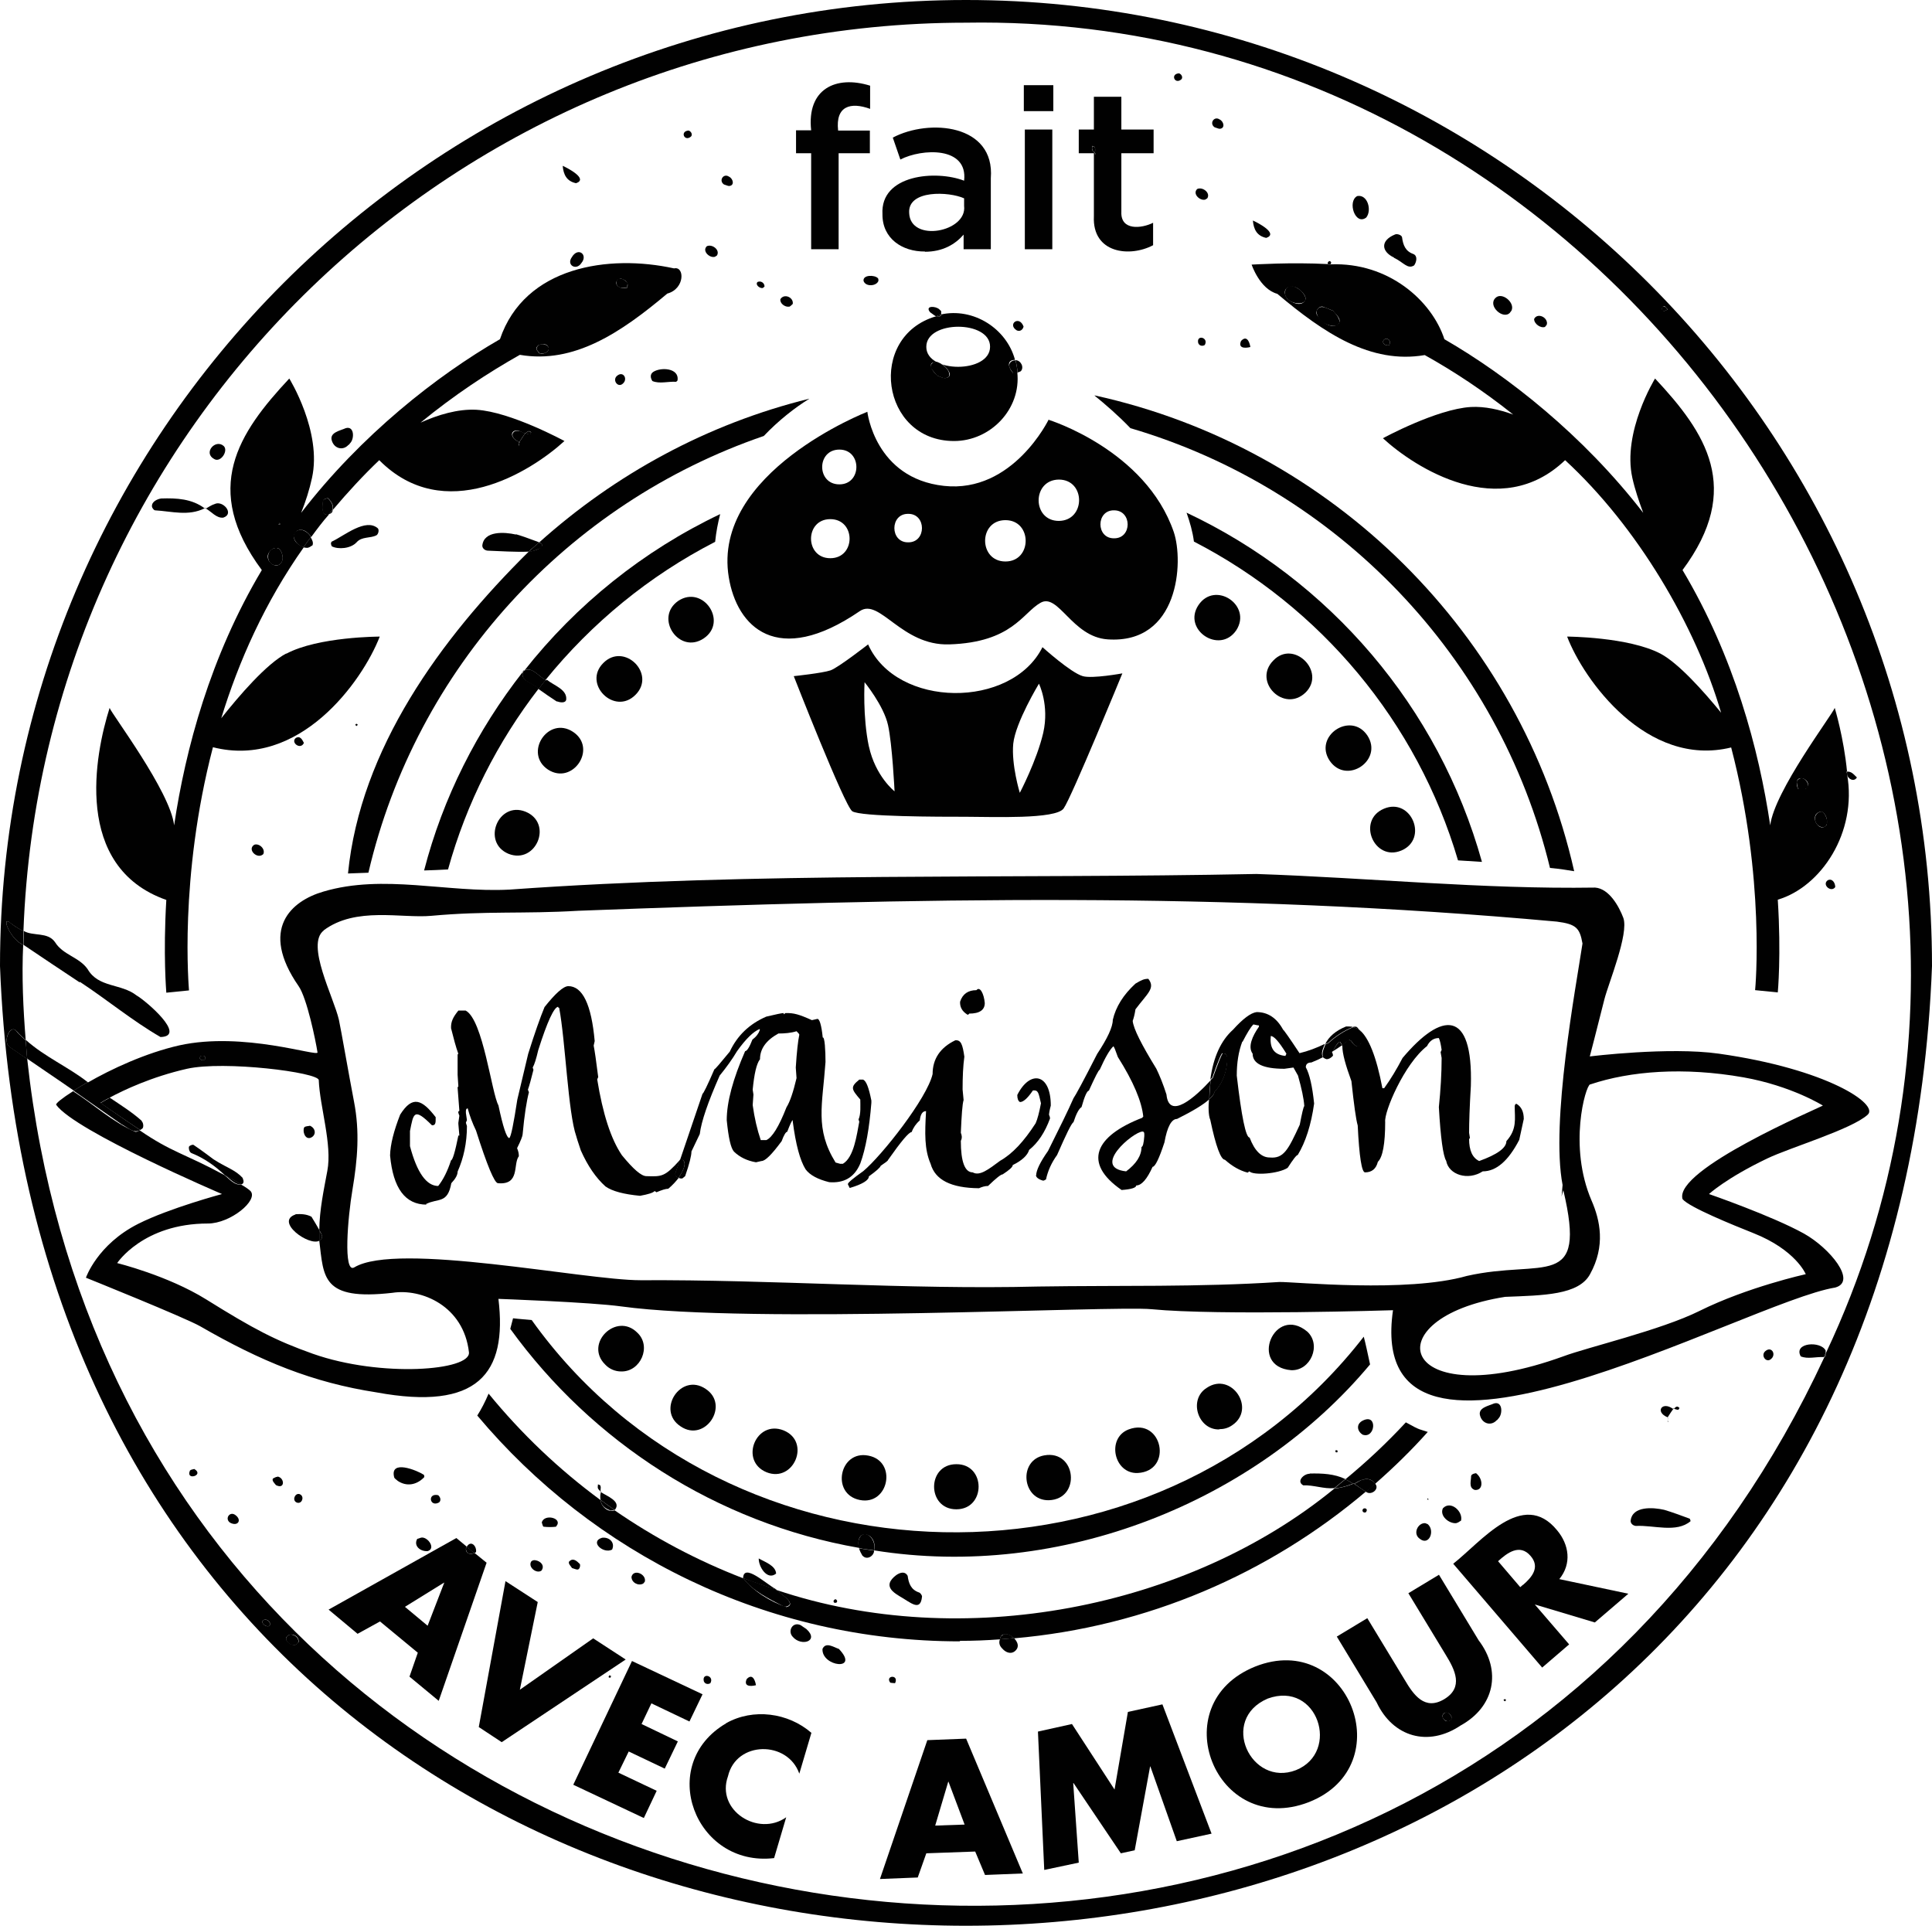 <?xml version="1.0" encoding="UTF-8"?><svg id="b" xmlns="http://www.w3.org/2000/svg" viewBox="0 0 76.67 76.42"><g id="c"><path d="M54.92,32.09c-1.09.46-.39,2.11.69,1.66,1.09-.46.39-2.12-.69-1.66" fill="#010101"/><path d="M47.56,24.01c-.65.98.84,1.97,1.5,1,.64-.99-.84-1.98-1.5-1" fill="#010101"/><path d="M50.53,26.21c-.83.84.43,2.09,1.28,1.27.83-.82-.47-2.12-1.28-1.27" fill="#010101"/><path d="M27.01,56.6c.97.66,1.97-.85.99-1.49-.98-.66-1.97.85-.99,1.49" fill="#010101"/><path d="M22.74,29.04c-.99-.65-1.97.85-.99,1.5.98.63,1.97-.85.99-1.5" fill="#010101"/><path d="M23.94,26.31c-.83.83.45,2.1,1.28,1.26.83-.83-.45-2.1-1.28-1.26" fill="#010101"/><path d="M26.92,23.84c-.97.67.03,2.15,1.01,1.49.97-.66-.03-2.13-1.01-1.49" fill="#010101"/><path d="M30.42,58.42c1.08.43,1.77-1.21.68-1.66-1.1-.44-1.77,1.21-.68,1.66" fill="#010101"/><path d="M20.86,32.21c-1.09-.44-1.76,1.22-.68,1.67,1.09.43,1.78-1.21.68-1.67" fill="#010101"/><path d="M54.26,29.18c-.66-.97-2.15.03-1.49,1.01.67.97,2.14-.03,1.49-1.01" fill="#010101"/><path d="M24.65,54.42c.77.02,1.22-1,.64-1.54-.83-.83-2.12.44-1.27,1.27.17.18.4.27.63.27" fill="#010101"/><path d="M41.62,59.53c1.29-.04,1.1-2.01-.18-1.78-1.05.19-.88,1.8.18,1.78" fill="#010101"/><path d="M45.14,58.45c1.43-.07.99-2.23-.35-1.73-.89.34-.59,1.76.35,1.73" fill="#010101"/><path d="M48.39,56.71c.17,0,.34-.04.5-.15h0c.98-.65-.02-2.15-1-1.49-.74.46-.35,1.68.5,1.65" fill="#010101"/><path d="M34.12,59.52c1.15.23,1.5-1.54.34-1.76-1.15-.23-1.5,1.53-.34,1.76" fill="#010101"/><path d="M51.24,54.37c.77.03,1.21-1,.64-1.53-1.31-1.09-2.34,1.39-.64,1.53" fill="#010101"/><path d="M37.95,59.89c1.18,0,1.18-1.8,0-1.79-1.18,0-1.17,1.79,0,1.79" fill="#010101"/><path d="M34.09,61.43c-.18-.85.75-.62.6.09,7.42,1.19,15.13-1.93,19.68-7.38-.1-.46-.18-.84-.25-1.1-8.25,10.64-25.22,10.27-33.02-.66-.49-.04-.74-.07-.74-.07,0,0-.04.16-.11.42,3.25,4.49,8.17,7.7,13.84,8.69" fill="#010101"/><path d="M38.08,65.11c.54,0,1.07-.02,1.6-.06.01-.08.05-.17.14-.19.14-.05.3.03.42.15,5.29-.46,10.12-2.57,13.96-5.82-.16-.1-.31-.21-.46-.31h-.02s-.02,0-.03,0c-.24.1-.49.16-.74.19-5.82,4.77-14.79,6.5-22.14,4.02-.02.05.89.55.4.68-.63-.21-1.3-.62-1.71-1.14-1.82-.7-3.53-1.61-5.11-2.7-.27.11-.55-.18-.55-.4-1.66-1.22-3.15-2.64-4.45-4.23-.14.33-.29.62-.45.87,4.59,5.47,11.47,8.96,19.16,8.96" fill="#010101"/><path d="M53.72,58.86s.02.01.02.02c.26-.17.61-.33.83,0,.74-.65,1.44-1.33,2.09-2.06-.34-.12-.26-.04-.87-.38-.75.81-1.55,1.56-2.4,2.26.1.05.2.1.3.17,0,0,.02,0,.03-.01" fill="#010101"/><path d="M4.36,43.55c.54-.29,1.65-.82,3.06-1.14,1.47-.33,5.22.14,5.23.45.04,1.05.54,2.56.34,3.6-.14.76-.31,1.53-.32,2.36.09.12.19.32,0,.41.18,1.45.09,2.39,2.9,2.07,1.15-.18,2.83.51,3.04,2.36.08.73-3.49,1.01-6.19.06-1.49-.53-2.33-.97-4.24-2.16-1.53-.95-3.53-1.44-3.53-1.44,0,0,1.03-1.57,3.6-1.57.9,0,2.02-.93,1.69-1.29-.06-.06-.2-.16-.38-.26-.26.04-.46-.22-.65-.37-1.61-.87-2.09-.9-3.37-1.78-.06.04-.13.07-.17.06-.91-.39-1.61-1.06-2.47-1.61-.44.28-.7.49-.67.54.75,1.05,6.58,3.54,6.58,3.54,0,0-2.09.56-3.32,1.18-1.63.82-2.08,2.14-2.08,2.14,0,0,3.95,1.59,4.54,1.93,2.41,1.39,4.46,2.23,6.99,2.62,4.02.74,5.2-.74,4.84-3.71,0,0,3.66.13,4.88.3,5.19.71,19.48-.04,21.04.11,2.66.26,9.58.04,9.58.04-1.19,8.29,14.02-.33,17.55-.9.88-.24-.22-1.57-1.24-2.14-1.26-.7-3.77-1.57-3.77-1.57,0,0,.68-.63,2.31-1.41.92-.44,3.36-1.16,3.99-1.74.45-.41-1.6-1.81-5.91-2.42-1.98-.28-5.12.11-5.12.11,0,0,.28-1.07.58-2.27.16-.63.98-2.6.75-3.23-.17-.45-.56-1.16-1.12-1.2-4.45.07-8.99-.39-13.44-.54-9.89.2-19.76-.09-29.64.62-2.49.13-5-.63-7.39.08-1.27.37-2.55,1.48-.98,3.75.33.47.68,2.17.75,2.63.03.19-2.94-.84-5.48-.28-1.33.3-2.71.94-3.66,1.49.29.2.58.41.88.61M63.11,43.03c1.58-.53,3.7-.7,6.08-.28,1.91.34,3.15,1.12,3.15,1.12-.19.11-5.92,2.54-5.57,3.71.25.32,2.03,1.04,2.81,1.35,1.69.67,2.08,1.63,2.08,1.63,0,0-2.31.51-4.22,1.46-1.53.76-4.44,1.44-5.4,1.8-6.56,2.37-7.59-1.53-2.31-2.36,1.52-.06,2.92-.07,3.37-.9.62-1.12.4-2.14.06-2.92-.93-2.16-.24-4.55-.06-4.61M12.84,36.92c1.28-.96,3.1-.47,4.28-.58,2.19-.2,3.64-.07,5.83-.2,13.54-.51,25.63-.77,38.83.43.77.1.91.25,1.02.87-.26,1.72-1.27,7.09-.79,9.58-.01.15-.03.31-.04.46.02-.08.04-.17.07-.25.95,4.02-.78,2.71-3.83,3.4-2.38.68-6.83.23-7.44.24-3.22.21-6.33.13-9.56.18-5.22.13-10.56-.28-15.79-.25-2.25,0-9.66-1.54-11.36-.51-.45.27-.26-1.99-.07-3.1.2-1.19.29-2.28.06-3.47-.22-1.15-.51-2.83-.6-3.25-.2-.89-1.33-3-.6-3.55M7.96,41.91s.11,0,.16,0c.14.23-.31.19-.16,0" fill="#010101"/><path d="M20.74,26.67c-1.8,2.3-3.16,4.97-3.91,7.87.3-.01.62-.02.95-.04.73-2.64,1.97-5.07,3.6-7.18-.19-.21-.76-.31-.63-.66" fill="#010101"/><path d="M20.8,26.61c.3-.18.59.25.85.37,1.83-2.26,4.12-4.14,6.73-5.48.04-.39.11-.75.2-1.1-3.05,1.45-5.71,3.59-7.78,6.22" fill="#010101"/><path d="M47.09,20.35c.13.37.24.75.29,1.14,5.02,2.59,8.86,7.15,10.48,12.65.33.02.65.04.95.06-1.71-6.14-6.05-11.19-11.73-13.86" fill="#010101"/><path d="M30.31,17.3c.59-.62,1.23-1.12,1.81-1.48-4.06,1-7.71,3-10.73,5.71.08.02.12.03.12.13-.1.16-.37.2-.54.24-3.48,3.44-6.67,7.81-7.16,12.76,0,0,.29-.01.81-.03,1.89-8.12,7.9-14.66,15.69-17.33" fill="#010101"/><path d="M43.44,15.7c.43.35.93.78,1.42,1.29,8.21,2.41,14.62,9.08,16.65,17.45.41.04.73.09.96.13-2.13-9.41-9.59-16.81-19.03-18.88" fill="#010101"/><path d="M37.35,12.49c0,.08-.13.08-.2.06-2.76.8-2.2,4.95.71,4.95,1.45,0,2.67-1.27,2.51-2.73-.05.01-.1.03-.16.04-.17-.18-.3-.52.06-.53,0,0,0,0,.01,0-.33-1.24-1.65-2.09-2.95-1.8M37.68,14.92c-.16.16-.3.05-.49-.02-.7-.69.27-.69.5-.08.01.03,0,.08-.01.1M39.29,13.76c0,1.06-2.54,1.06-2.53,0,0-1.06,2.54-1.06,2.53,0" fill="#010101"/><path d="M42.97,26.83c-.47-.13-1.6-1.15-1.6-1.15-1.23,2.46-5.79,2.43-6.92-.11,0,0-1.18.92-1.49,1.03-.32.11-1.46.23-1.46.23,0,0,2.01,5.14,2.32,5.36.32.22,3.46.22,4.51.22s3.57.11,3.88-.33c.31-.43,2.33-5.36,2.33-5.36,0,0-1.2.22-1.57.11M34.48,29.62c-.25-1.19-.17-2.55-.17-2.55,0,0,.76.93.93,1.7.17.76.26,2.63.26,2.63,0,0-.76-.59-1.02-1.79M41.4,29.08c-.26,1.11-.93,2.38-.93,2.38,0,0-.34-1.11-.26-1.95.09-.85,1.02-2.38,1.02-2.38,0,0,.42.85.17,1.95" fill="#010101"/><path d="M41.62,16.64s-1.42,2.94-4.16,2.64c-2.74-.3-3.04-2.94-3.04-2.94,0,0-6.18,2.4-5.5,6.56.32,1.97,1.91,3.6,5.2,1.35.79-.54,1.65,1.38,3.55,1.32,2.5-.08,2.91-1.25,3.62-1.65.71-.41,1.25,1.35,2.66,1.45,2.84.2,3.03-3.08,2.63-4.26-1.12-3.26-4.96-4.45-4.96-4.45M32.95,22.15c-1.02,0-1.02-1.55,0-1.55,1.02,0,1.02,1.55,0,1.55M33.31,19.22c-.91,0-.91-1.38,0-1.38.9,0,.9,1.38,0,1.38M36.04,21.52c-.73.01-.73-1.14,0-1.13.73-.01.73,1.14,0,1.13M39.9,22.28c-1.07,0-1.08-1.64,0-1.64,1.07,0,1.07,1.64,0,1.64M42.02,20.67c-1.07,0-1.07-1.63,0-1.64,1.07,0,1.07,1.63,0,1.64M44.21,21.36c-.72.01-.72-1.12,0-1.11.72,0,.72,1.12,0,1.11" fill="#010101"/><path d="M11.36,25.93c-.78.41-1.86,1.66-2.58,2.57.69-2.25,1.73-4.6,3.28-6.79-.82-.29-.19-1.12.29-.4.22-.3.45-.61.7-.89-.31.06-.25-.34-.23-.54.01-.09.19-.12.2-.11.17.17.22.31.19.46.6-.71,1.21-1.37,1.84-1.97,2.58,2.6,5.99.48,7.35-.76,0,0-2.13-1.16-3.49-1.24-.74-.04-1.53.2-2.22.51,1.34-1.1,2.68-1.98,3.94-2.69,2.15.37,4.01-.88,5.85-2.43.71-.19.69-1.1.27-1-2.59-.57-5.93-.08-6.91,2.81-2.5,1.44-5.51,3.8-7.89,6.89.18-.45.33-.92.43-1.38.41-1.84-.9-3.95-.9-3.95-2.03,2.17-3.49,4.37-1.09,7.6-2.05,3.44-3.03,7.11-3.48,10.13-.15-1.34-2.48-4.42-2.56-4.66-.58,1.83-1.47,6.31,2.25,7.62-.13,2.2,0,3.64,0,3.68l.9-.09c0-.07-.41-4.44.95-9.65,3.42.87,5.92-2.59,6.62-4.39,0,0-2.44,0-3.71.68M20.57,17.09c.09.02.17.08.25.12,0,0,0-.01.01-.02,0,0,.02,0,.03,0,.07-.05.13-.14.22-.03,0,0-.04.07-.05.07-.06,0-.12-.02-.17-.04,0,0-.01.01-.02.02,0,0,0,0-.01,0-.07.11-.15.22-.22.33,0,0,0,0,.01,0,0,.02-.01.04-.02.06,0,.04,0,.08,0,.11,0-.04-.03-.08,0-.11,0-.02,0-.04,0-.06,0,0,0,0,0-.01-.33-.11-.4-.47-.04-.45M24.63,11.05c.19.07.33.13.26.37-.41.09-.6-.27-.26-.37M21.39,13.69c.46-.19.55.42.01.33-.05-.08-.11-.13-.12-.18,0-.05.05-.12.1-.15M11.1,20.75l.02.06h-.07s.05-.06.05-.06ZM10.65,21.97c.08-.17.27-.29.43-.19.17.16.2.55-.03.64-.25.09-.51-.23-.4-.45" fill="#010101"/><path d="M73.3,30.63c-.13-1.36-.49-2.54-.49-2.54-.09.26-2.4,3.31-2.56,4.66-.45-3.02-1.43-6.69-3.48-10.13,2.41-3.24.92-5.45-1.09-7.6,0,0-1.31,2.12-.9,3.95.1.45.26.92.43,1.38-2.39-3.09-5.38-5.44-7.89-6.89-.5-1.53-2.22-3.06-4.51-2.97,0,0,0,.01-.01.01-.02.01-.06,0-.09,0,0,0,0-.01,0-.02-1.47-.08-3,.02-3.04.02,0,0,.32.97,1.02,1.16,1.84,1.55,3.7,2.8,5.85,2.43,1.13.63,2.32,1.41,3.51,2.36-.55-.2-1.13-.33-1.68-.3-1.36.08-3.49,1.24-3.49,1.24,1.27,1.17,4.65,3.34,7.23.87,2.87,2.64,5.18,6.57,6.19,10.02-.72-.88-1.69-1.96-2.4-2.34-1.28-.67-3.71-.68-3.71-.68.65,1.71,3.16,5.22,6.51,4.4,1.36,5.2.96,9.56.95,9.63l.9.09s.14-1.48,0-3.68c1.72-.51,3.16-2.67,2.75-4.98,0-.04-.02-.07-.03-.1,0,0,.02,0,.02,0M51.79,11.92c-.15.27-.54.09-.71-.07-.3-.43.19-.66.54-.31.07.06.25.24.17.38M53.12,12.84c-.26.26-.69-.08-.85-.33-.09-.15.05-.38.23-.34.13.05.26.1.4.16.1.15.36.31.22.52M55.13,13.7c-.23.04-.34-.18-.14-.26.16,0,.2.12.14.26M71.66,31.3c-.08.03-.19,0-.31,0-.27-.73.69-.36.31,0M72.49,32.73c-.29.38-.77-.43-.21-.53.16.07.26.29.21.53" fill="#010101"/><path d="M38.33,0C17.2,0,0,17.2,0,38.33c1.93,50.79,74.75,50.77,76.67,0,0-21.14-17.2-38.33-38.33-38.33M66.06,12.15s.08.09.12.13c-.08.03-.18.12-.22,0-.01-.08.03-.14.1-.13M10.65,64.53c-.12.02-.31-.13-.21-.24.11-.05.2-.01.26.08.02.02.01.07.02.1-.02.02-.05.06-.07.06M11.7,65.27c-.16.02-.38-.13-.34-.3.15-.23.53-.07.49.19-.05.04-.1.11-.15.11M72.4,53.85h0C56.4,88.3,5.21,80.02,1.08,42.02c-.22-.15-.45-.31-.71-.49-.27-.19.03-.92.29-.61.11.13.24.24.36.35-.1-1.24-.16-2.52-.1-3.78-.45-.17-.85-1.05-.58-.92.19.15.38.28.59.38C1.67,16.94,18.16.9,38.33.9c26.68-.45,45.49,28.77,34.13,52.79,0,.03,0,.06,0,.09,0,.03-.05.07-.07.07" fill="#010101"/><path d="M32.19,9.89h1.09v-3.81h1.24v-.9h-1.26c-.11-.98.5-1.14,1.27-.86v-.92c-1.35-.42-2.52.12-2.34,1.77h-.6v.91h.6v3.81Z" fill="#010101"/><path d="M36.7,9.99c.72,0,1.21-.3,1.54-.68v.58h1.08v-2.82c.17-2.15-2.45-2.37-3.89-1.61l.3.87c.85-.44,2.69-.53,2.53.84-1.11-.43-3.33-.25-3.24,1.33-.01.96.78,1.49,1.69,1.48M36.08,8.45c-.06-.93,1.59-.85,2.18-.58v.3c.13,1.04-2.14,1.47-2.18.28Z" fill="#010101"/><rect x="40.63" y="3.38" width="1.17" height="1.03" fill="#010101"/><rect x="40.67" y="5.14" width="1.09" height="4.75" fill="#010101"/><path d="M43.41,8.58c-.07,1.48,1.43,1.64,2.35,1.15v-.89c-.46.23-1.29.32-1.26-.43,0,0,0-2.33,0-2.33h1.28v-.94h-1.28v-1.3h-1.09v1.3h-.6v.94h.6v2.5ZM43.34,5.95s0-.1,0-.16c.03.01.06.01.08.03.02.02.03.05.04.09,0,.05,0,.11-.01.16,0,0,.02.02.02.03,0,0,0,.01,0,.02,0,0-.01,0-.02-.01v-.03s-.08-.07-.1-.12" fill="#010101"/><path d="M18.82,61.62c-.21.12-.41-.06-.3-.25l-.41-.34-5.07,2.84,1.15.96.89-.49,1.5,1.24-.33.95,1.16.96,1.9-5.48-.48-.39ZM16.97,64.51l-.9-.75,1.55-.96h.01s-.66,1.71-.66,1.71Z" fill="#010101"/><polygon points="23.54 65.01 20.63 67.05 21.34 63.57 20.06 62.74 19 68.53 19.91 69.13 24.83 65.85 23.54 65.01" fill="#010101"/><polygon points="27.36 68.31 27.88 67.23 25.08 65.91 22.75 70.82 25.55 72.14 26.06 71.06 24.54 70.34 24.95 69.5 26.38 70.18 26.9 69.1 25.46 68.41 25.85 67.59 27.36 68.31" fill="#010101"/><path d="M28.82,68.38c-2.79,1.63-1.24,5.72,1.9,5.35l.48-1.62c-1.11.79-2.8-.27-2.31-1.63.33-1.41,2.37-1.42,2.83-.1l.48-1.62c-.92-.8-2.31-.99-3.39-.38" fill="#010101"/><path d="M36.8,69.05l-1.88,5.51,1.5-.06.34-.96,1.94-.07.39.93,1.5-.06-2.25-5.35-1.54.06ZM37.11,72.45l.52-1.75h.01s.64,1.7.64,1.7l-1.17.04Z" fill="#010101"/><polygon points="44.76 67.93 44.23 71.01 42.54 68.41 41.19 68.71 41.44 74.2 42.81 73.91 42.59 70.76 42.6 70.75 44.48 73.54 45.03 73.42 45.64 70.1 45.65 70.09 46.7 73.06 48.08 72.76 46.13 67.63 44.76 67.93" fill="#010101"/><path d="M49.81,66.13c-3.69,1.49-1.56,6.81,2.13,5.38,3.68-1.45,1.55-6.84-2.13-5.38M51.43,70.24c-1.79.69-3.06-2.01-1.12-2.84,1.98-.72,2.9,2.12,1.12,2.84" fill="#010101"/><path d="M57.1,62.49l-1.21.73,1.48,2.44c.37.6.72,1.29-.05,1.76-.78.47-1.22-.16-1.58-.77l-1.48-2.44-1.21.73,1.58,2.61c.65,1.38,2.05,1.78,3.33.92,1.35-.74,1.64-2.17.72-3.38,0,0-1.58-2.61-1.58-2.61ZM57.33,68.26c-.27-.27.18-.48.29-.08-.07.13-.2.15-.29.08" fill="#010101"/><path d="M61.79,60.72c-1.36-1.66-3.02.47-4.12,1.33l3.53,4.12,1.07-.92-1.36-1.58h.01s2.37.71,2.37.71l1.33-1.14-2.74-.58c.5-.61.39-1.37-.09-1.94M60.43,62.89l-.1.09-.88-1.03c.36-.33.86-.71,1.29-.21.39.45.05.85-.3,1.15" fill="#010101"/><path d="M66.18,56.24c.07-.11.14-.22.22-.33-.44-.33-.74.12-.22.33" fill="#010101"/><path d="M66.18,56.42s0-.08,0-.11c0,.01,0,.02,0,.03,0,.03.01.05.02.08" fill="#010101"/><path d="M66.18,56.31s.01-.04.02-.06c0,0,0,0-.01,0,0,0,0,0,0,.01,0,.02,0,.04,0,.06" fill="#010101"/><path d="M66.43,55.89s-.02,0-.03,0c0,0,0,.01-.01.02,0,0,0,0,.02,0,0,0,.01-.01.02-.02" fill="#010101"/><path d="M66.65,55.87c-.1-.11-.16-.03-.22.03.06.02.11.04.17.04.01,0,.05-.06.05-.07" fill="#010101"/><path d="M43.46,6.12s0-.01,0-.02c0,0-.01-.02-.02-.03v.03s.01,0,.02.01" fill="#010101"/><path d="M43.46,5.91c0-.07-.05-.11-.11-.11-.03.12,0,.2.1.27,0-.05.01-.11.01-.16" fill="#010101"/><path d="M49.72,8.72s0,.02,0,.02h0s0-.01,0-.02" fill="#010101"/><path d="M50.25,9.44c.5-.17-.33-.6-.53-.69.03.34.15.61.53.69" fill="#010101"/><path d="M22.33,6.55s0,.02,0,.02h0s0-.01,0-.02" fill="#010101"/><path d="M22.86,7.27c.5-.17-.33-.6-.53-.69.03.34.15.61.53.69" fill="#010101"/><path d="M53.69,58.87s.02.01.03.02h.02s-.02-.02-.03-.03c0,0-.02,0-.03,0" fill="#010101"/><path d="M54.23,59.21c.2.13.53-.13.34-.34-.12.11-.24.21-.37.32.01,0,.02.01.03.02" fill="#010101"/><path d="M54.1,58.7c-.12.04-.24.12-.35.18.15.11.3.22.46.32.12-.1.25-.21.37-.32-.11-.16-.3-.23-.47-.17" fill="#010101"/><path d="M51.97,58.48c-.23,0-.54.3-.25.46.41-.02.82.15,1.23.11.15-.12.29-.24.44-.36-.44-.21-.92-.23-1.41-.22" fill="#010101"/><path d="M53.39,58.7c-.15.12-.29.24-.44.36.25-.02.5-.09.74-.19-.1-.07-.2-.12-.3-.17" fill="#010101"/><path d="M3.17,38.96c1.08.71,2.09,1.55,3.2,2.19,1.08-.03-.61-1.46-.95-1.65-.61-.48-1.51-.3-1.94-1.04-.34-.49-.98-.56-1.3-1.08-.29-.41-.86-.22-1.24-.44,0,.18-.01.37-.01.55.74.5,1.49,1,2.23,1.49,0,0,.01-.02.02-.03" fill="#010101"/><path d="M.34,36.57c-.27-.12.13.75.58.92,0-.18,0-.37.01-.55-.21-.09-.41-.23-.59-.38" fill="#010101"/><path d="M2.92,43.28c.16-.1.35-.22.56-.34-.78-.61-1.72-1.01-2.46-1.68.02.25.03.5.06.75.59.41,1.21.82,1.84,1.26" fill="#010101"/><path d="M5.63,44.48c-.39-.35-.84-.63-1.27-.92-.23.12-.37.21-.37.21,0,0,.85.59,1.57,1.07.03-.02.07-.04.09-.06.06-.05.04-.24-.03-.29" fill="#010101"/><path d="M4.82,44.61c.22.11.49.39.74.23-.72-.48-1.57-1.08-1.57-1.08,0,0,.14-.09.37-.21-.3-.2-.59-.41-.88-.61-.21.12-.4.23-.56.34.66.46,1.28.9,1.9,1.33" fill="#010101"/><path d="M.66,40.92c-.26-.31-.56.43-.29.62.26.18.49.34.71.49-.02-.25-.04-.5-.06-.75-.12-.11-.25-.22-.36-.35" fill="#010101"/><path d="M66.04,59.91c-.44-.1-1.27-.16-1.33.44,0,.11.1.19.21.2.7-.04,1.61.29,2.17-.19-.01-.04-.02-.09-.04-.1-.33-.12-.67-.25-1.01-.35" fill="#010101"/><path d="M11.73,48.19c-.84.28.54,1.28.95,1.04,0-.14,0-.27,0-.41-.1-.18-.21-.36-.32-.54-.21-.11-.42-.11-.63-.1" fill="#010101"/><path d="M12.74,49.19c.1-.13,0-.25-.07-.36,0,.14,0,.27,0,.41.02-.01.05-.02.06-.04" fill="#010101"/><path d="M30.79,63.06c-.4-.22-1.28-1.05-1.3-.44.43.17.87.32,1.32.46,0,0-.01-.01-.02-.02" fill="#010101"/><path d="M31.1,63.75s.07.01.1,0c.49-.12-.42-.63-.4-.68-.44-.14-.88-.3-1.32-.46.39.53,1.04.83,1.61,1.13" fill="#010101"/><path d="M9.64,46.75c-.31-.34-.63-.4-1.17-.75-.15-.11-.46-.35-.79-.57-.03-.02-.15.02-.18.07-.02.06.01.23.11.26.5.2.93.51,1.31.87.26.14.47.26.65.37.12-.03.11-.15.06-.24" fill="#010101"/><path d="M9.11,46.78c.12.1.3.25.46.21-.18-.11-.4-.23-.65-.37.06.06.13.1.19.16" fill="#010101"/><path d="M55.32,10.23c.37.17.54.47.8.3.09-.13.15-.37-.03-.45-.32-.11-.41-.36-.45-.66-.01-.09-.18-.15-.27-.12-.6.24-.56.68-.05.92" fill="#010101"/><path d="M72.45,53.59c-.19-.39-1.29-.32-.99.23.27.12.62.01.92.03.03-.05.05-.11.07-.16,0-.03,0-.07,0-.1" fill="#010101"/><path d="M72.39,53.85h0s.07-.04.07-.07c0-.03,0-.06,0-.09-.02.05-.05.11-.07.16" fill="#010101"/><path d="M59.92,12.41s.04-.06.06-.08c.16-.32-.38-.76-.63-.51-.33.31.3.88.57.59" fill="#010101"/><path d="M59.4,56.36s.05-.05.07-.08c.17-.18.16-.69-.18-.59-.22.1-.66.17-.55.5.1.32.45.4.66.16" fill="#010101"/><path d="M37.16,14.36c-.13-.03-.27.12-.22.24.07.11.17.21.24.3.19.07.33.19.49.02.04-.26-.28-.49-.51-.57" fill="#010101"/><path d="M51.62,11.53c-.2-.16-.43-.28-.59-.07-.3.7,1.32.81.59.07" fill="#010101"/><path d="M54.22,8.63c.23-.29.05-.93-.36-.85-.4.21-.08,1.19.36.85" fill="#010101"/><path d="M52.9,12.33c-.21-.07-.52-.3-.65,0-.04.71,1.5.89.65,0" fill="#010101"/><path d="M57.8,60.43c.06,0,.12-.06.18-.09.09-.36-.41-.82-.72-.49-.14.3.24.62.54.59" fill="#010101"/><path d="M56.56,60.44c-.29-.02-.5.41-.23.61.38.32.63-.31.33-.57-.03-.01-.07-.03-.1-.04" fill="#010101"/><path d="M72.28,32.2c-.37.06-.32.58.05.63.33-.02.14-.59-.05-.63" fill="#010101"/><path d="M54.08,56.37c-.28.14-.22.43,0,.56.5.17.6-.86,0-.56" fill="#010101"/><path d="M58.51,59.12c.36.05.36-.43.07-.66,0-.01-.19.02-.2.11,0,.19-.1.45.12.54" fill="#010101"/><path d="M34.27,11.15c.09.25.53.2.59-.01,0-.04,0-.08-.02-.1-.13-.14-.61-.14-.57.11" fill="#010101"/><path d="M12.32,45.15c.24-.09.22-.38-.02-.48-.06.02-.19.01-.23.07-.07.15.03.48.25.41" fill="#010101"/><path d="M40.51,14.73c.14-.15.01-.43-.21-.44.04.16.07.32.08.49.05-.01.09-.03.13-.05" fill="#010101"/><path d="M40.05,14.55c.03.09.1.17.17.28.06-.02.11-.03.16-.04-.01-.17-.04-.33-.08-.49,0,0,0,0-.01,0-.15-.01-.28.12-.23.26" fill="#010101"/><path d="M28.93,7.38c.23-.01.17-.29,0-.37-.22-.15-.42.16-.2.31.07.02.13.05.19.06" fill="#010101"/><path d="M31.31,12.17c.05,0,.1-.07.15-.11.04-.26-.34-.43-.49-.19-.03.17.18.32.34.3" fill="#010101"/><path d="M71.31,30.99c-.02.09.02.19.04.31.75.2.27-.73-.04-.31" fill="#010101"/><path d="M61.32,12.96s.04-.05.06-.07c0-.03.02-.07.01-.09-.03-.25-.4-.38-.51-.14,0,.19.26.38.44.31" fill="#010101"/><path d="M70.06,53.61c-.21.17.04.51.24.3.19-.18,0-.5-.24-.3" fill="#010101"/><path d="M37.34,12.34s-.04-.05-.07-.07c-.14-.13-.58-.15-.36.12.13.09.18.14.24.16.07-.02.13-.05.2-.06,0-.04,0-.1,0-.15" fill="#010101"/><path d="M37.34,12.52s0-.02,0-.03c-.07.01-.13.04-.2.06.06.03.16.01.19-.03" fill="#010101"/><path d="M21.67,14c.37-.28-.32-.53-.38-.16,0,.05.07.1.12.18.08,0,.18,0,.27-.02" fill="#010101"/><path d="M28.37,10.19s.05-.03.08-.05c.14-.22-.19-.47-.4-.37-.2.19.11.48.32.42" fill="#010101"/><path d="M73.3,30.63s0,.07,0,.1c.02.17.27.32.39.12-.12-.11-.21-.25-.4-.23" fill="#010101"/><path d="M73.28,30.63s.02.07.03.1c0-.03,0-.07,0-.1,0,0-.01,0-.02,0" fill="#010101"/><path d="M22.69,10.21c-.22.31.18.54.38.23.28-.33-.13-.66-.38-.23" fill="#010101"/><path d="M24.6,11.41c.09.03.19.01.29.01,0-.1.03-.19,0-.22-.12-.11-.32-.25-.42-.05-.04.12.03.22.13.26" fill="#010101"/><path d="M54.99,13.44c-.2.08-.09.3.14.26.06-.13.02-.26-.14-.26" fill="#010101"/><path d="M57.3,67.99c-.2.18.2.48.33.19-.06-.12-.15-.31-.33-.19" fill="#010101"/><path d="M8.09,42.07c.07-.03.08-.09.03-.16-.25-.09-.26.19-.03.16" fill="#010101"/><path d="M40.35,13.11c.11.05.23,0,.27-.15-.17-.47-.66-.09-.27.15" fill="#010101"/><path d="M72.53,34.93c-.24.18.14.5.3.27,0-.17-.12-.36-.3-.27" fill="#010101"/><path d="M47.55,13.61c.04.11.16.14.26.08.17-.3-.34-.43-.26-.08" fill="#010101"/><path d="M49.62,13.77c-.04-.24-.16-.47-.37-.24-.12.28.13.3.37.24" fill="#010101"/><path d="M30.27,11.43s.05-.04.07-.06c0-.15-.15-.24-.28-.18-.1.11.09.26.21.24" fill="#010101"/><path d="M27.42,5.42c.07-.07.02-.2-.09-.24-.36.02-.17.46.09.24" fill="#010101"/><path d="M48.4,5.11c.23-.01.17-.29,0-.37-.22-.15-.42.16-.2.31.07.02.13.05.19.06" fill="#010101"/><path d="M47.83,7.92s.05-.03.08-.05c.14-.22-.19-.47-.4-.37-.2.19.11.48.32.42" fill="#010101"/><path d="M46.88,3.15c.07-.07.02-.2-.09-.24-.36.02-.17.46.09.24" fill="#010101"/><path d="M66.01,12.35c.06-.01.11-.04.16-.06-.06-.13-.23-.22-.22,0,0,.03.05.07.06.07" fill="#010101"/><path d="M54.11,59.86c-.09.07-.02.19.09.15.05-.06.06-.11,0-.15-.02-.01-.07-.01-.08,0" fill="#010101"/><path d="M59.66,67.46s.04.03.06.05c.02-.02.03-.03.05-.05-.02-.02-.04-.04-.06-.04-.01,0-.03.03-.05.05" fill="#010101"/><path d="M53.08,57.56s-.05-.02-.07-.02c-.01.01-.01.05-.02.07.07.04.1.03.09-.06" fill="#010101"/><path d="M52.83,10.42c-.04-.08-.09-.08-.14,0,0,.01,0,.04.01.07.04,0,.07,0,.1,0,.01-.02.03-.05.02-.07" fill="#010101"/><path d="M52.8,10.5s0,0,.01-.01c-.03,0-.07,0-.1,0,0,0,0,0,0,.01.03,0,.07.02.09,0" fill="#010101"/><path d="M24.23,66.57s.01-.05.02-.07c-.03,0-.07-.03-.07-.02-.05.07-.03.1.06.09" fill="#010101"/><polygon points="56.69 59.51 56.67 59.45 56.63 59.5 56.69 59.51" fill="#010101"/><path d="M20.6,17.61s.01-.04.02-.06c0,0,0,0-.01,0,0,0,0,0,0,.01,0,.02,0,.04,0,.06" fill="#010101"/><path d="M20.61,17.54c.07-.11.14-.22.22-.33-.44-.33-.74.12-.22.33" fill="#010101"/><path d="M20.61,17.72s0-.08,0-.11c0,.01,0,.02,0,.03,0,.03.01.05.02.08" fill="#010101"/><path d="M21.08,17.17c-.09-.11-.16-.03-.22.03.06.02.11.04.17.04.01,0,.05-.06.05-.07" fill="#010101"/><path d="M20.86,17.19s-.02,0-.03,0c0,0,0,.01-.01.02,0,0,0,0,.01,0,0,0,.01-.01.02-.02" fill="#010101"/><path d="M6.15,20.25c.67.04,1.33.24,1.97-.08-.51-.38-1.11-.41-1.72-.39-.15.02-.38.12-.37.31,0,.06.07.15.12.16" fill="#010101"/><path d="M8.86,20.54c.46-.15-.02-.7-.34-.54-.13.04-.24.12-.35.18.22.12.42.39.69.36" fill="#010101"/><path d="M8.17,20.18s-.02-.01-.03-.02c0,0-.02,0-.03,0,.01,0,.02.01.03.02h.02Z" fill="#010101"/><path d="M20.47,21.21c-.44-.1-1.27-.16-1.33.44,0,.11.1.19.21.2.54.02,1.09.06,1.63.04.13-.13.28-.24.42-.37-.31-.11-.61-.23-.92-.32" fill="#010101"/><path d="M21.52,21.66s-.02-.09-.04-.1c-.03-.01-.06-.02-.09-.03-.14.12-.28.24-.42.37.16,0,.33-.09.49-.15.03,0,.04-.06.06-.09" fill="#010101"/><path d="M13.18,21.48c-.07.05-.05.13-.01.2.26.13.75.09.98-.16.21-.24.54-.15.79-.28.07-.04.12-.21.05-.28-.48-.41-1.32.29-1.8.52" fill="#010101"/><path d="M22.1,27.83c.11.04.34.09.37-.07.04-.41-.5-.56-.77-.79,0,.01-.01.02-.02.03l-.03-.02c-.1.12-.18.24-.28.36.24.17.48.34.73.5" fill="#010101"/><path d="M20.76,26.62s-.01.03-.02.05c.02-.02.04-.04.05-.07-.01,0-.02,0-.03.02" fill="#010101"/><path d="M20.8,26.61s-.04.04-.05.07c-.12.35.44.45.63.66.09-.12.18-.24.28-.36-.27-.12-.55-.55-.85-.37" fill="#010101"/><path d="M25.92,14.76c-.13.09-.11.24-.03.36.28.12.63.01.93.03.02,0,.07-.04.07-.07.06-.48-.67-.52-.97-.32" fill="#010101"/><path d="M13.83,17.66s.05-.05.07-.08c.17-.18.16-.69-.18-.59-.22.1-.66.17-.55.5.1.32.45.4.66.16" fill="#010101"/><path d="M12.22,21.73c.06,0,.12-.06.18-.09.05-.11-.02-.23-.07-.32-.1.13-.19.26-.29.4.05.01.11.02.17.02" fill="#010101"/><path d="M11.95,21.02c-.53.03-.26.62.1.69.09-.13.19-.27.29-.4-.08-.14-.21-.25-.39-.29" fill="#010101"/><path d="M11.05,22.42c.24-.09.2-.48.03-.64-.03-.01-.07-.03-.1-.04-.49,0-.44.8.07.68" fill="#010101"/><path d="M8.51,18.22c.25.14.56-.33.37-.52-.33-.3-.84.28-.37.52" fill="#010101"/><path d="M13.19,20.3s.01-.05.02-.08c-.05.07-.11.12-.17.19.06-.02.13-.05.15-.11" fill="#010101"/><path d="M13.01,19.77s-.19.02-.2.11c-.02.2-.09.6.23.54.05-.07.11-.13.16-.19.03-.15-.02-.29-.19-.46" fill="#010101"/><path d="M10.09,33.52c-.3.19.13.6.36.37.09-.21-.17-.44-.36-.37" fill="#010101"/><path d="M24.49,14.91c-.21.17.04.51.24.3.19-.18,0-.5-.24-.3" fill="#010101"/><path d="M11.73,29.29c-.2.18.2.48.33.19-.06-.12-.15-.31-.33-.19" fill="#010101"/><path d="M14.09,28.76s.04.03.06.05c.02-.02.03-.03.05-.05-.02-.02-.04-.04-.06-.04-.01,0-.03.03-.05.05" fill="#010101"/><polygon points="11.1 20.75 11.06 20.8 11.12 20.81 11.1 20.75" fill="#010101"/><path d="M24.41,59.9c.25-.33-.34-.54-.56-.69-.04.09-.03.22-.02.3.18.14.37.27.55.4,0,0,.02,0,.02,0" fill="#010101"/><path d="M24.21,59.94s.11,0,.17-.03c-.19-.13-.37-.26-.55-.4.03.21.13.32.38.42" fill="#010101"/><path d="M23.83,59.17s0,.02,0,.03c0,0,.01,0,.02.01,0,0,0-.01,0-.02,0,0-.01-.02-.02-.03" fill="#010101"/><path d="M23.81,58.93s-.05-.02-.08-.03c0,.05-.02.12,0,.16.02.05.07.08.1.12,0-.05.01-.11.01-.16,0-.03-.01-.07-.03-.09" fill="#010101"/><path d="M30.1,61.84s0,0,0,0c0,0,0-.02,0-.02,0,0,0,.01,0,.02" fill="#010101"/><path d="M30.11,61.84c-.01.33.34.89.69.6-.02-.32-.45-.46-.69-.6" fill="#010101"/><path d="M36.02,62.53c-.16-.3-.56,0-.68.21-.17.31.24.52.36.6.43.24.83.64.89.01,0-.05-.07-.15-.12-.16-.32-.11-.41-.36-.45-.66" fill="#010101"/><path d="M15.78,58.76c.34.23.74.18,1.05-.14.02-.01,0-.09-.01-.1-.3-.19-1.35-.61-1.18.09.01.06.09.1.14.15" fill="#010101"/><path d="M39.75,65.39c.21.25.47.26.61.03.08-.15-.01-.3-.12-.42-.19.02-.37.03-.56.05-.04.11-.03.23.07.34" fill="#010101"/><path d="M39.82,64.86s-.06.04-.09.06c-.04.04-.04.09-.05.13.19-.01.38-.03.56-.05-.12-.12-.28-.2-.42-.15" fill="#010101"/><path d="M31.78,64.49c-.32-.16-.54.23-.32.46.34.4,1.07.17.54-.31-.11-.07-.16-.11-.22-.15" fill="#010101"/><path d="M34.23,61.73c.17.19.45.02.46-.2-.2-.03-.4-.06-.6-.09.03.1.08.2.14.3" fill="#010101"/><path d="M34.44,60.9c-.31-.15-.45.3-.35.53.2.04.4.06.6.09.05-.23-.04-.49-.25-.62" fill="#010101"/><path d="M33.29,65.43c-.21-.07-.52-.29-.65,0-.04.71,1.5.89.65,0" fill="#010101"/><path d="M23.89,61.02c-.5.15.05.65.4.47.13-.28-.11-.51-.4-.47" fill="#010101"/><path d="M16.56,61.06c-.16.27.11.51.41.49.33-.1.03-.54-.22-.54-.06,0-.12.04-.18.05" fill="#010101"/><path d="M22.07,60.57c.29-.33-.47-.52-.57-.16.02.06.04.16.07.17.17.02.34.02.5,0" fill="#010101"/><path d="M25.06,62.57c0,.23.27.37.46.27.03-.02.04-.05.07-.08.07-.3-.45-.52-.53-.19" fill="#010101"/><path d="M9.33,60.11c-.22-.15-.42.16-.2.31.31.17.49-.11.2-.31" fill="#010101"/><path d="M21.24,61.91c-.06-.01-.14.01-.17.07-.11.23.24.48.42.34.14-.2-.04-.38-.25-.41" fill="#010101"/><path d="M11.51,64.86c-.43.14.13.64.33.31.03-.19-.16-.32-.33-.31" fill="#010101"/><path d="M11.01,58.6c-.06,0-.12.04-.18.07-.05.09.07.19.12.26.37.19.35-.3.06-.34" fill="#010101"/><path d="M11.7,59.38c-.12.25.25.37.3.1.03-.18-.2-.29-.3-.1" fill="#010101"/><path d="M35.33,66.77s.12.02.19.02c.17-.36-.41-.31-.19-.02" fill="#010101"/><path d="M22.59,61.95c-.06.09.06.19.11.27.07.02.13.05.2.06.11.02.14-.17.11-.22-.12-.12-.27-.26-.42-.1" fill="#010101"/><path d="M27.93,66.71c.04.11.16.14.26.08.17-.3-.34-.43-.26-.08" fill="#010101"/><path d="M17.42,59.62c.08-.06.08-.19-.03-.29-.44-.1-.34.49.03.29" fill="#010101"/><path d="M18.89,61.59c.04-.23-.2-.5-.37-.21l.3.25s.04-.02.07-.04" fill="#010101"/><path d="M18.51,61.55c.04.11.18.14.31.07l-.3-.25c-.03.05-.04.12-.01.18" fill="#010101"/><path d="M29.63,66.63c-.12.28.13.3.37.24-.04-.24-.16-.47-.37-.24" fill="#010101"/><path d="M10.44,64.29c-.1.11.09.26.21.24.03,0,.05-.04.07-.06,0-.15-.15-.24-.28-.18" fill="#010101"/><path d="M7.54,58.35c-.19.42.59.19.17-.06-.06.02-.13.02-.17.06" fill="#010101"/><path d="M33.1,63.59c.07.03.13,0,.12-.07-.04-.08-.09-.08-.14,0-.01.01.01.06.02.08" fill="#010101"/><path d="M16.9,47.78c.49-.25.86,0,1.01-.83.17-.18.25-.33.25-.46.24-.54.37-1.14.37-1.81-.02-.06-.04-.11-.04-.14l.04-.09-.04-.28c0-.06-.02-.18.07-.19.08.3.19.59.33.88.44,1.38.73,2.08.87,2.09.89.08.59-.76.83-1.07,0-.11-.02-.2-.07-.32.15-.3.22-.49.22-.55.07-.77.16-1.33.25-1.67l-.04-.1c.06-.17.13-.43.22-.79l-.03-.09c.07-.12.14-.35.22-.69.36-1.14.63-1.71.79-1.72,0,.03.01.04.04.04.25,1.31.35,4.16.68,5.1,0,.02.06.2.18.56.27.61.6,1.09.98,1.43.27.19.73.31,1.37.37.33-.06.52-.12.58-.19l.07.05c.21-.09.37-.14.47-.14.18-.15.31-.3.42-.44-.08-.02-.14-.07-.14-.16l.19-.55c-.61.68-.72.67-1.34.65-.2,0-.52-.28-.97-.83-.44-.65-.76-1.65-.98-3.01l.04-.09c-.08-.64-.14-1.05-.18-1.25l.04-.18c-.13-1.45-.48-2.18-1.05-2.18-.2.01-.51.29-.94.83-.17.41-.39,1.03-.65,1.86l-.43,1.81c-.15.97-.25,1.48-.32,1.53-.11-.02-.25-.45-.43-1.3-.27-.48-.61-3.4-1.3-3.76h-.29c-.22.27-.3.45-.29.7.1.4.19.74.29,1.02-.02,0-.03.01-.03.04v.79l.03.46s-.03.02-.03.05l.07.92c-.08.02-.03.11,0,.19l-.04.28v.05l.04.46h-.04c-.13.65-.23.98-.29.98-.14.43-.31.77-.51,1.02-.46,0-.84-.52-1.12-1.58v-.6c.14-.7.15-.95.87-.23.19.02.14-.21.15-.32-.54-.7-.92-.88-1.41-.1-.25.64-.39,1.18-.4,1.62.12,1.3.6,1.95,1.45,1.95" fill="#010101"/><path d="M27.09,46.02c.2.15-.03.5-.16.72.04.02.11.03.15.02l.11-.09c.17-.49.25-.82.25-.98l.33-.69c.06-.5.33-1.28.79-2.32.27-.33.5-.65.69-.97.35-.49.65-.78.9-.88v.05c-.04.12-.13.25-.29.37-.12.31-.22.46-.29.46-.48,1.1-.73,2.01-.73,2.74.07.7.16,1.11.29,1.25.23.22.52.36.87.42l.22-.05c.15,0,.41-.26.8-.79.09-.25.17-.37.22-.37.12-.31.19-.46.22-.46v.05c.12.92.29,1.55.51,1.9.17.23.49.4.94.51.54.04.98-.15,1.23-.74.22-.6.36-1.41.44-2.41v-.09c-.1-.5-.2-.78-.33-.83h-.15c-.37.3-.31.38.04.79,0,.22.03.58-.07.79l.03.09c-.1.52-.21,1.41-.65,1.67h-.11l-.18-.05c-.83-1.34-.52-2.28-.4-3.99,0-.44-.03-1.01-.11-.97-.05-.5-.13-.74-.21-.74l-.22.05c-.51-.23-.72-.29-1.05-.28l-.07.05v-.05c-.08,0-.31.05-.69.14-.67.29-1.15.75-1.45,1.39-.38.46-.58.7-.61.7-.28.65-.44.97-.47.97l-.9,2.65s0,0,0,0h.11ZM30.89,41.01c.25,0,.5-.02.72-.09.07.07.11.11.11.14-.05.23-.1.66-.14,1.3l.03.42c-.13.55-.26.94-.4,1.16-.3.77-.57,1.2-.8,1.3h-.22c-.14-.41-.25-.88-.32-1.39l.03-.42-.03-.19c.06-.62.15-1.03.29-1.21,0-.41.24-.75.73-1.02" fill="#010101"/><path d="M26.93,46.74c.13-.21.36-.57.16-.72h-.11s0,0,0,0l-.19.55c0,.1.05.14.14.16" fill="#010101"/><path d="M38.39,40.27s.07-.02.07-.05c.41,0,.62-.14.62-.42-.03-.36-.19-.68-.33-.51-.33,0-.55.15-.65.46-.01.21.08.38.29.51" fill="#010101"/><path d="M33.65,46.95v.05l.07.14c.51-.15.76-.31.76-.46.29-.21.45-.35.47-.42.19-.13.29-.2.29-.23.52-.74.83-1.11.94-1.11.06-.17.17-.33.32-.46.03-.25.11-.37.25-.37-.05.88-.07,1.51.18,2.09.18.64.81.96,1.92.97.13-.06.25-.09.36-.09.32-.31.51-.46.58-.46.26-.17.4-.29.4-.37.37-.18.59-.39.65-.6.35-.28.63-.7.83-1.25,0-.03-.01-.08-.04-.14,0-.06.02-.18.07-.37,0-1.29-.83-1.42-1.33-.42,0,.15.04.25.11.28.13,0,.3-.15.51-.46.22-.02.22.09.32.51-.07.37-.14.63-.21.79-.47.73-.93,1.22-1.41,1.49-.46.34-.81.62-1.09.46-.31,0-.47-.42-.47-1.25.06-.12.04-.22,0-.32.03-.7.06-1.14.11-1.3l-.04-.42c0-.51.02-.94.07-1.3-.07-.48-.13-.67-.36-.65-.6.29-.9.74-.9,1.34-.22.96-2.01,3.23-2.75,3.85-.41.29-.61.46-.61.51" fill="#010101"/><path d="M41.11,46.62c0,.1.1.18.29.23.02,0,.06-.02.11-.05.07-.33.21-.65.44-.97.36-.82.57-1.26.65-1.3.11-.34.22-.54.32-.6.12-.43.22-.65.29-.65.25-.55.39-.83.43-.83.22-.49.4-.8.54-.93.03,0,.08.14.18.42.62.98.95,1.77,1.01,2.37-.02,0-.03.02-.03.04-1.9.73-2.38,1.8-.83,2.87.39-.03.58-.09.58-.18.21,0,.43-.25.65-.74.1,0,.26-.33.47-.97.11-.62.28-.93.5-.93.64-.32,1.05-.57,1.28-.78,0-.27.02-.53.06-.76-.62.68-1.66,1.6-1.76.57-.13-.41-.27-.75-.4-1.02-.59-.96-.91-1.59-.94-1.9.04-.11.08-.26.11-.46.48-.64.8-.84.51-1.21-.16,0-.26.04-.51.19-.48.44-.78.92-.9,1.44,0,.28-.21.73-.62,1.35-.54,1.06-.86,1.65-.94,1.76-.21.48-.55,1.17-1.01,2.09-.31.44-.47.77-.47.97M45.41,45.09c-.02.28-.06.42-.11.42,0,.35-.21.67-.61.97-1.4-.15.28-1.57.65-1.58.09,0,.07.12.07.19Z" fill="#010101"/><path d="M48.52,41.8c.1,0,.12,0,.18.14,0,.56-.17,1.02-.51,1.39,0,.08-.08.18-.21.29-.03.25-.03.64.05.82.22,1.05.42,1.58.58,1.58.29.26.59.43.9.51l.07-.05c.16.17,1.15.1,1.52-.14.22-.34.35-.51.4-.51.31-.51.53-1.19.65-2.04-.07-.68-.18-1.17-.33-1.44,0-.12.07-.19.22-.19.2-.08.35-.15.46-.21-.1-.16.02-.38.08-.53-.33.16-.67.29-1.01.37-.41-.62-.63-.93-.65-.93-.25-.46-.6-.7-1.05-.7-.24.03-.55.27-.94.7-.48.43-.78,1.09-.9,1.98.02-.03.05-.05.08-.08.22-.64.36-.97.4-.97M50.43,41.11c.13,0,.33.23.62.7l-.04.09c-.51-.05-.62-.38-.58-.79ZM49.31,41.34c.18-.35.32-.58.43-.69.13.03.2.04.22.04v.05c-.26.37-.45.8-.25,1.07,0,.4.42.6,1.26.6l.36-.05.18.32c.14.5.23.9.25,1.21-.03.02-.09.27-.18.74-.46,1-.64,1.35-1.19,1.3-.33,0-.6-.26-.8-.79-.15,0-.32-.82-.51-2.46,0-.51.07-.95.22-1.35" fill="#010101"/><path d="M53.83,40.74h-.11s-.02.01-.03.02c.09.02.18.05.26.12-.05-.08-.1-.13-.12-.13" fill="#010101"/><path d="M52.9,41.71c.12-.07.24-.15.35-.23-.04-.09-.07-.14-.09-.14-.08.05-.17.18-.27.37" fill="#010101"/><path d="M48.2,43.33c.34-.37.51-.83.51-1.39-.06-.14-.08-.14-.18-.14-.04,0-.17.33-.4.97-.03.03-.05.05-.08.08-.03.23-.05.5-.06.76.12-.11.21-.21.21-.29" fill="#010101"/><path d="M54.01,41.38s-.04.09-.11.14c-.1,0-.2-.08-.29-.23-.05,0-.07-.02-.07-.05-.09.08-.19.16-.29.23,0,.02.01.02.02.04,0,.3.13.76.36,1.39.1.93.18,1.52.25,1.76.06,1.24.16,1.86.29,1.86.27,0,.44-.14.51-.42.19-.18.29-.71.29-1.58-.05-.4.76-2.31,1.66-3.01.11-.22.27-.32.47-.32.05.11.08.26.11.47l-.04.09.04.23c0,.62-.04,1.27-.11,1.95.07,1.23.17,1.94.29,2.13.1.56.87.8,1.45.42.54,0,1.02-.42,1.45-1.25l.18-.83c0-.29-.1-.49-.29-.6-.04,0-.06.03-.07.09,0,.51.1.91-.33,1.39,0,.27-.36.53-1.08.79-.27-.13-.4-.42-.4-.88.02,0,.03-.02.03-.05l-.03-.19c0-.41.02-1.03.07-1.86.09-3.07-1.16-2.95-2.71-1.11-.23.44-.47.84-.73,1.2h-.07c-.24-1.26-.55-2.03-.92-2.32.02.03.04.05.06.1v.41Z" fill="#010101"/><path d="M52.51,41.96s.07.06.14.07c.08,0,.17-.05.25-.14,0-.03-.01-.08-.04-.14,0-.02.02-.03.02-.05-.05.03-.1.07-.16.09,0,.03-.08.09-.23.16" fill="#010101"/><path d="M53.69,40.75c-.06-.02-.2-.02-.27-.02-.42.17-.69.41-.83.7.04-.02.08-.03.12-.05.29-.27.62-.48.98-.63" fill="#010101"/><path d="M52.51,41.96c.15-.07.23-.13.23-.16.05-.03.1-.06.16-.09.09-.2.18-.33.27-.37.02,0,.05.05.09.14.1-.07.2-.15.29-.23,0,.03.02.05.07.05.09.15.19.23.29.23.18-.07.08-.42.11-.55-.02-.04-.04-.07-.06-.1-.08-.07-.17-.1-.26-.12-.36.15-.69.36-.98.63-.04.02-.08.03-.12.05-.05.15-.18.37-.08.53" fill="#010101"/></g></svg>